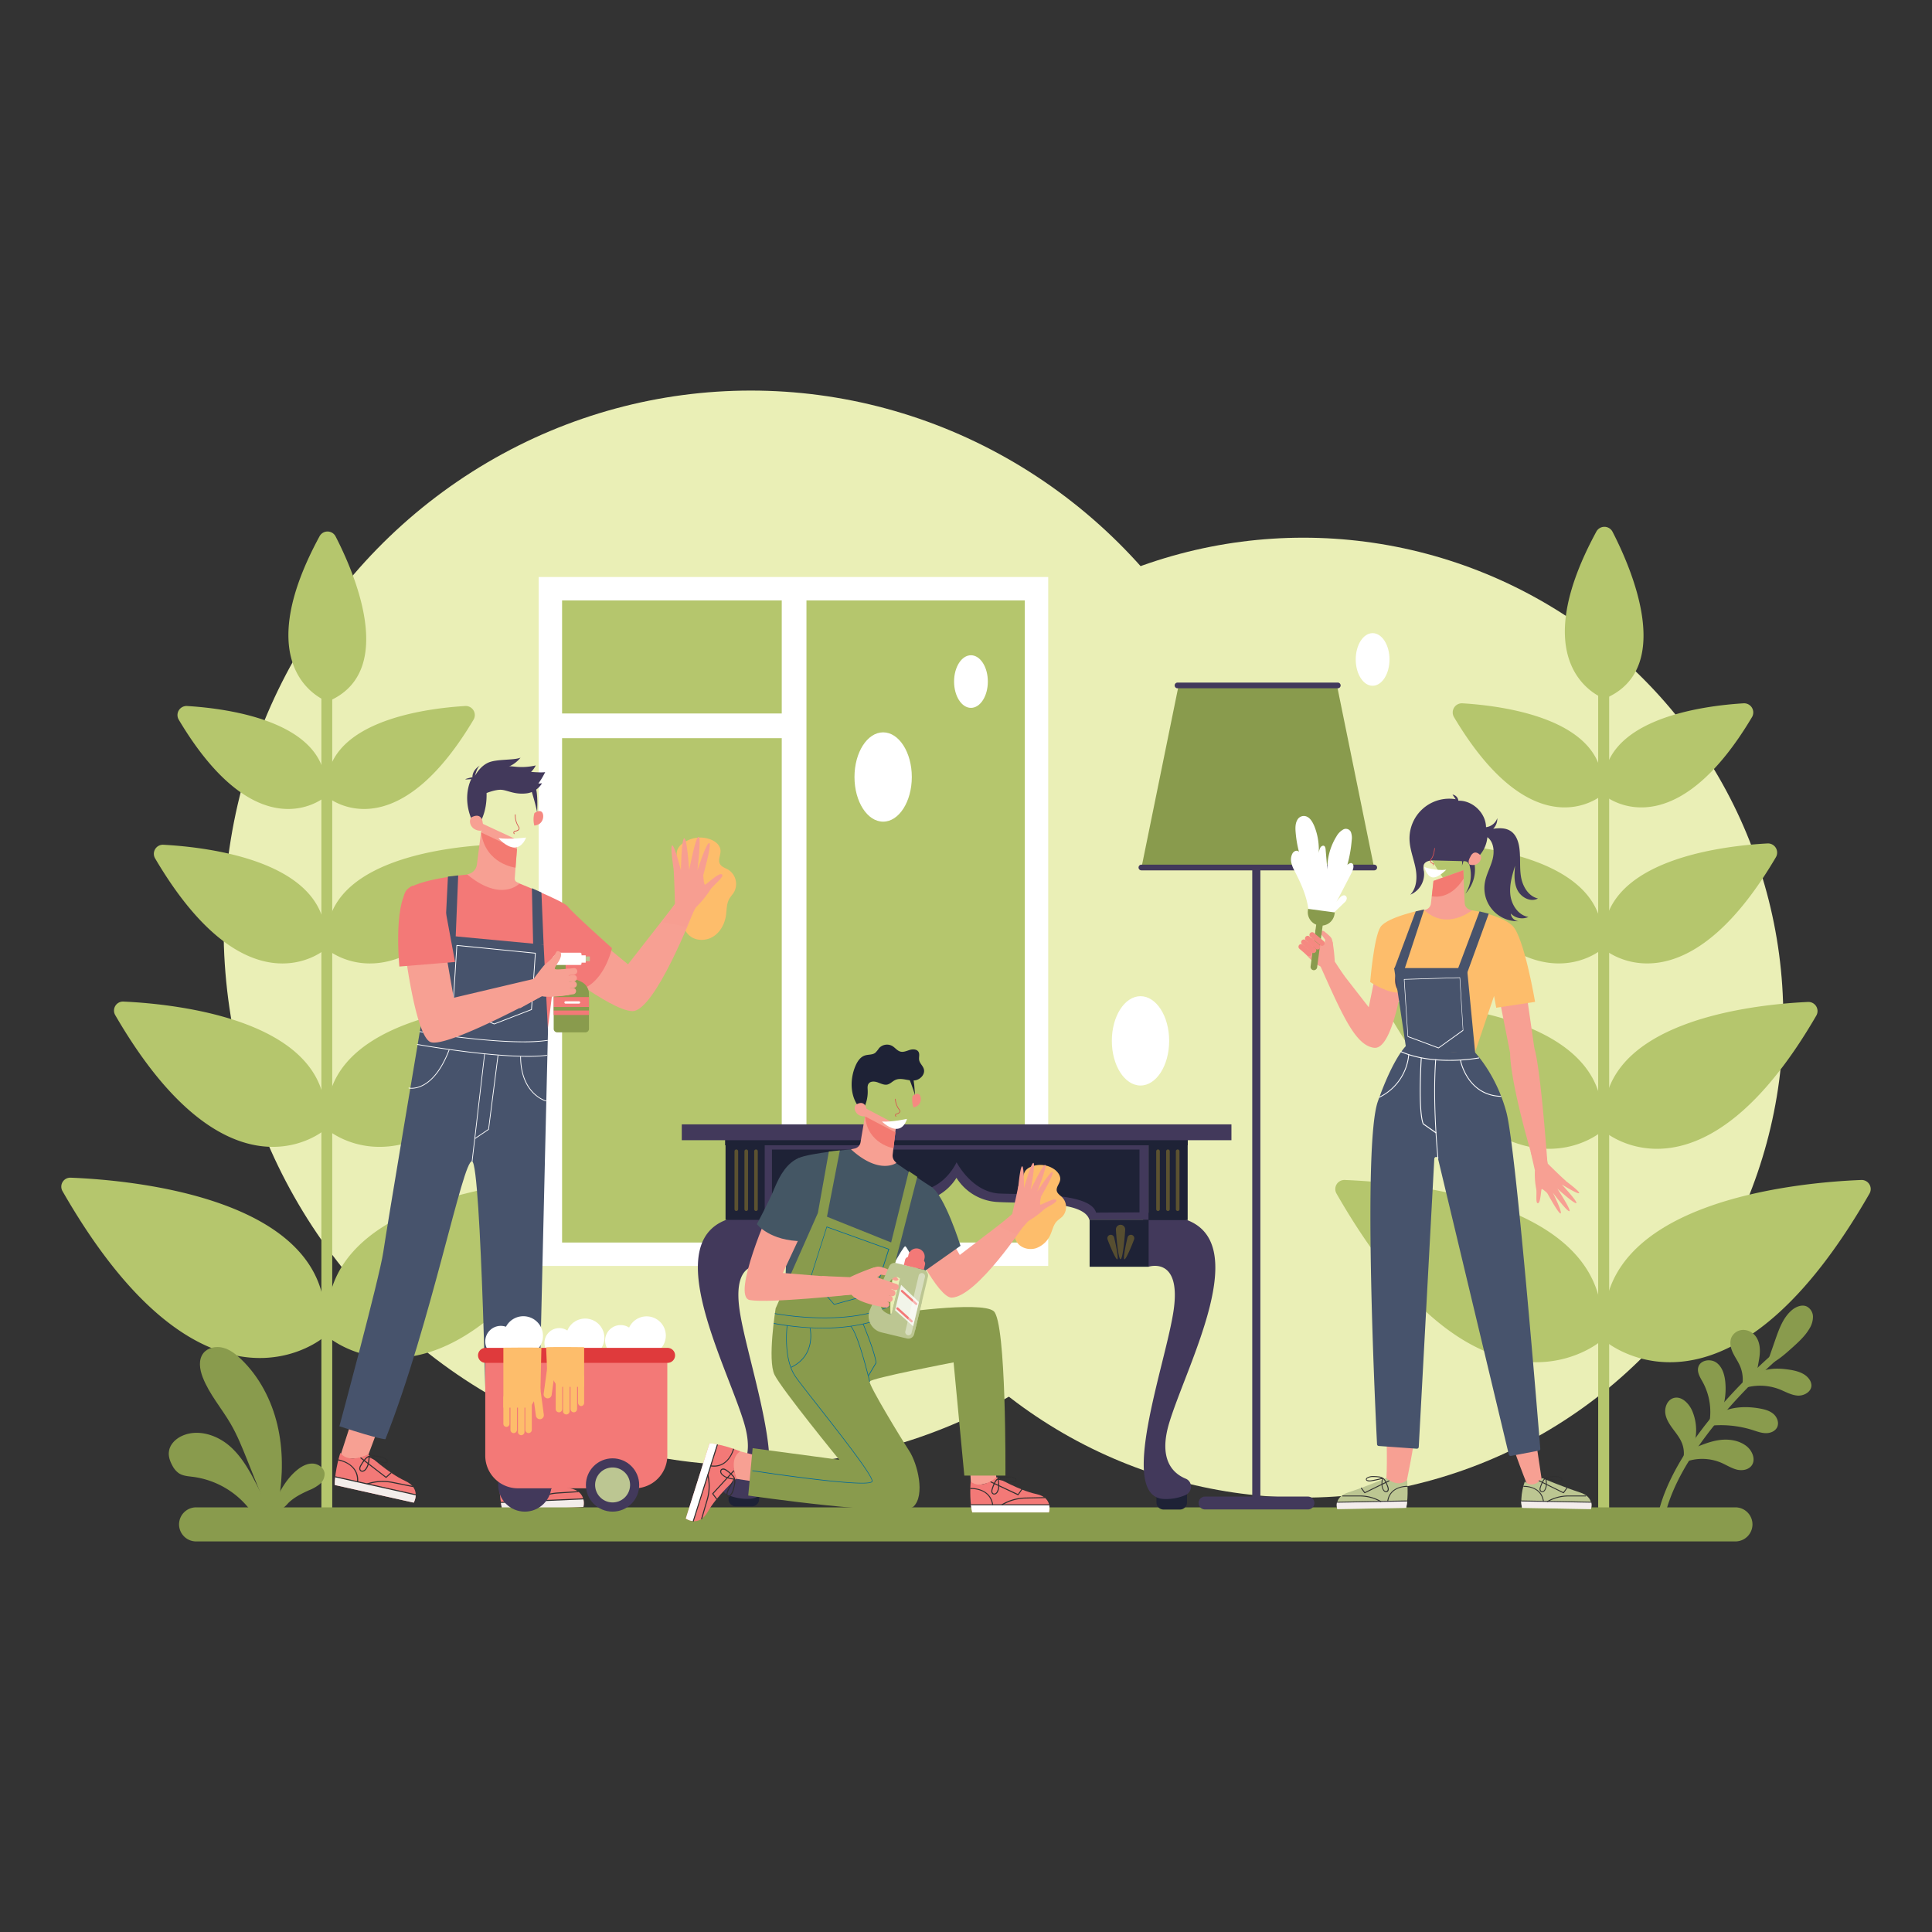 <svg xmlns="http://www.w3.org/2000/svg" xmlns:xlink="http://www.w3.org/1999/xlink" xmlns:svgjs="http://svgjs.com/svgjs" id="SvgjsSvg4887" width="550" height="550"><rect width="100%" height="100%" fill="#333333" stroke="none"/><defs id="SvgjsDefs4888"></defs><g id="SvgjsG4889"><svg xmlns="http://www.w3.org/2000/svg" viewBox="0 0 1150 800" width="550" height="550"><g data-name="Layer 1" fill="#000000" class="color000 svgShape"><circle cx="775.8" cy="430.75" r="285.69" fill="#eaefb6" class="coloreaefb6 svgShape"></circle><ellipse cx="446.91" cy="377.4" fill="#eaefb6" rx="313.81" ry="319.92" class="coloreaefb6 svgShape"></ellipse><path fill="#b5c66d" d="M191.3 226.87h6.46v496.15h-6.46z" class="colorb5c66d svgShape"></path><path fill="#b5c66d" d="M192.61 241.54c-9.34-4.74-40.66-26.83-2.41-97.31a5.4 5.4 0 0 1 9.52 0c11.24 21.78 36 78.95-2.43 97.37a5.34 5.34 0 0 1-4.68-.06ZM191.17 301c-8.84 5.59-43.78 21.19-84.75-47.58a5.4 5.4 0 0 1 4.88-8.18c24.43 1.47 86.13 9.37 82.32 51.77a5.36 5.36 0 0 1-2.45 3.99Z" class="colorb5c66d svgShape"></path><path fill="#b5c66d" d="M197.1 301c8.84 5.59 43.78 21.19 84.75-47.58a5.4 5.4 0 0 0-4.88-8.18c-24.43 1.47-86.13 9.37-82.32 51.77a5.36 5.36 0 0 0 2.45 3.99ZM191.08 391.88c-9.62 6.26-50.65 25.81-98.74-55.91a5.39 5.39 0 0 1 4.9-8.14c27.07 1.46 101.19 10 96.26 60.11a5.35 5.35 0 0 1-2.42 3.94Z" class="colorb5c66d svgShape"></path><path fill="#b5c66d" d="M197.19 391.88c9.62 6.26 50.65 25.81 98.74-55.91a5.39 5.39 0 0 0-4.9-8.14c-27.07 1.46-101.19 10-96.26 60.11a5.35 5.35 0 0 0 2.42 3.94ZM191 499.21c-10.71 7.24-62.14 33.91-122.38-69.92a5.37 5.37 0 0 1 4.82-8.12c31 1.42 126.71 10.93 119.91 74.16a5.4 5.4 0 0 1-2.35 3.88Z" class="colorb5c66d svgShape"></path><path fill="#b5c66d" d="M197.32 499.21c10.71 7.24 62.14 33.91 122.38-69.92a5.37 5.37 0 0 0-4.82-8.12c-31 1.42-126.71 10.93-119.91 74.16a5.4 5.4 0 0 0 2.35 3.88ZM190.75 622.48c-12 8.38-77.19 44.76-153.55-88.48a5.34 5.34 0 0 1 4.8-8c35.73 1.39 160.33 12 151 92.66a5.4 5.4 0 0 1-2.25 3.82Z" class="colorb5c66d svgShape"></path><path fill="#b5c66d" d="M197.52 622.48c12 8.38 77.19 44.76 153.55-88.48a5.34 5.34 0 0 0-4.83-8c-35.72 1.39-160.32 12-151 92.66a5.4 5.4 0 0 0 2.28 3.82Z" class="colorb5c66d svgShape"></path><path fill="#b5c66d" d="M327.61 175.42h289.37v396.15H327.61z" transform="rotate(180 472.29 373.49)" class="colorb5c66d svgShape"></path><path fill="#ffffff" d="M320.64 168.45h303.3v410.08h-303.3ZM610 182.38H334.57V564.6H610Z" class="colorfff svgShape"></path><path fill="#ffffff" d="M465.33 177.74h14.7v393.83h-14.7z" transform="rotate(180 472.68 374.65)" class="colorfff svgShape"></path><path fill="#ffffff" d="M394.53 185.86h14.7v142.36h-14.7z" transform="rotate(90 401.885 257.045)" class="colorfff svgShape"></path><path fill="#fdbd6b" d="M428.86 331c.27 2.77-1.64 5.74-.35 8.21 1 1.83 3.21 2.44 5 3.48a10.1 10.1 0 0 1 3.49 13.2c-.89 1.52-2.17 2.78-3 4.33-1.6 2.94-1.4 6.49-1.9 9.8-.76 5-3.36 9.85-7.65 12.51s-10.31 2.65-14.11-.67c-2.9-2.53-4.15-6.5-4.46-10.34s.19-7.7.12-11.55c-.13-8.49-3-16.75-3.25-25.23a10 10 0 0 1 .44-3.89 8.57 8.57 0 0 1 2.82-3.56 17.45 17.45 0 0 1 17.46-2.42c2.59 1.13 5.12 3.24 5.39 6.13Z" class="colorfdbd6b svgShape"></path><path fill="#f7a093" d="M334.41 366.63 373.82 399l28.36-36.35 10.48 5.22s-22.9 59.39-36.33 59-51.61-31.28-51.61-31.28ZM297.75 708.12l-3.84-44.6 15.77-3.05 3.89 43.18-15.82 4.47z" class="colorf7a093 svgShape"></path><path fill="#f37977" d="M297.36 704.75s-.55 10.85 1.79 19.33l48.11-2.08s2.56-9.35-8.41-11.19-25.31-9.52-25.31-9.52-9.35 8.78-16.18 3.46Z" class="colorf37977 svgShape"></path><path fill="#f3edeb" d="m299.14 724.08 48.1-2.06a10.11 10.11 0 0 0-.07-4.84l-49 2.13a23.62 23.62 0 0 0 .97 4.77Z" class="colorf3edeb svgShape"></path><path fill="#303030" d="M311.64 712.09a2 2 0 0 1-1-1.59 4.64 4.64 0 0 1 .19-1.77 23.18 23.18 0 0 1 1.38-4 5.74 5.74 0 0 1 5.26-3.85 27.26 27.26 0 0 1 3.39-.39h.94a6.48 6.48 0 0 1 3.52.83 1.44 1.44 0 0 1 .83 1.38 1.35 1.35 0 0 1-.81.95 4.26 4.26 0 0 1-1.95.41A11.47 11.47 0 0 1 322 704c-2.37-.27-4.76-.64-7.12-1.11a15.34 15.34 0 0 1 .52 3.68 8.6 8.6 0 0 1-.7 4 3.38 3.38 0 0 1-1.16 1.42 2.06 2.06 0 0 1-1.14.35 1.73 1.73 0 0 1-.76-.25Zm2.51-9.21a6.49 6.49 0 0 0-1.4 2.15 24 24 0 0 0-1.35 3.85 4.19 4.19 0 0 0-.17 1.53 1.42 1.42 0 0 0 .69 1.11 1.35 1.35 0 0 0 1.28-.14 2.68 2.68 0 0 0 .93-1.16 8.07 8.07 0 0 0 .65-3.67 15.23 15.23 0 0 0-.56-3.73Zm6.72-1.73a32.72 32.72 0 0 0-3.32.38 9.11 9.11 0 0 0-2.46.72c2.3.46 4.65.82 7 1.09a5.15 5.15 0 0 0 2.94-.25c.16-.08.44-.26.48-.49s-.25-.57-.54-.75a5.93 5.93 0 0 0-3.19-.73ZM298.38 719.59l48.78-2.09a.31.31 0 0 0 .3-.33.3.3 0 0 0-.31-.3L298.37 719a.32.32 0 0 0-.3.33.32.32 0 0 0 .31.26Z" class="color303030 svgShape"></path><path fill="#303030" d="M311.78 718.93h.06a.31.31 0 0 0 .25-.37c-2.27-10.88-14.48-9.78-14.61-9.76a.31.31 0 0 0-.28.34.33.33 0 0 0 .34.28c.48-.06 11.78-1.07 13.93 9.26a.32.32 0 0 0 .31.25ZM317.68 718.73a.26.26 0 0 0 .17-.05l.19-.12a29.06 29.06 0 0 1 13.87-4.56l12.16-.79a.3.3 0 0 0 .29-.33.31.31 0 0 0-.31-.29l-12.16.79a29.75 29.75 0 0 0-14.2 4.62l-.18.13a.3.3 0 0 0-.09.43.31.31 0 0 0 .26.17ZM327.44 712.07a.3.3 0 0 0 .26-.15l2.16-3.36a.31.31 0 0 0-.1-.43.3.3 0 0 0-.43.09l-2 3.15-17.22-7.19a.31.31 0 1 0-.24.58l17.46 7.29Z" class="color303030 svgShape"></path><path fill="#f7a093" d="m202.07 693.17 16.4-50.81 14.72 11.22-14.69 39.38-16.43.21z" class="colorf7a093 svgShape"></path><path fill="#f37977" d="M202.57 689.81s-3.35 10.34-3.29 19.13l47 10.5s4.9-8.36-5.21-13-22-15.76-22-15.76-11.29 6.04-16.5-.87Z" class="colorf37977 svgShape"></path><path fill="#f3edeb" d="m199.27 708.94 47 10.5a10.2 10.2 0 0 0 1.19-4.69l-47.86-10.68a23.48 23.48 0 0 0-.33 4.87Z" class="colorf3edeb svgShape"></path><path fill="#303030" d="M214.45 700.6a2 2 0 0 1-.58-1.8 4.67 4.67 0 0 1 .64-1.66 23.22 23.22 0 0 1 2.36-3.46 7.11 7.11 0 0 1 2.11-1.87 5.81 5.81 0 0 1 2.68-.56c.38 0 .79 0 1.29.07a31.47 31.47 0 0 1 3.37.51 7.52 7.52 0 0 1 4.1 1.93 1.41 1.41 0 0 1 .44 1.54 1.36 1.36 0 0 1-1 .71 5.89 5.89 0 0 1-3.28-.56c-2.19-.85-4.4-1.84-6.58-2.92a15.73 15.73 0 0 1-.46 3.69 8.57 8.57 0 0 1-1.7 3.64 3.53 3.53 0 0 1-1.49 1.07 2.18 2.18 0 0 1-.67.1 1.79 1.79 0 0 1-1.23-.43Zm4.82-8.23a6.31 6.31 0 0 0-1.91 1.71 22.78 22.78 0 0 0-2.3 3.37 4.25 4.25 0 0 0-.57 1.43 1.41 1.41 0 0 0 .37 1.25 1.18 1.18 0 0 0 .8.28 1.56 1.56 0 0 0 .48-.08 2.77 2.77 0 0 0 1.2-.88 8.06 8.06 0 0 0 1.58-3.38 15.12 15.12 0 0 0 .43-3.74Zm1.06-.36c2.15 1 4.32 2 6.46 2.85a5.32 5.32 0 0 0 2.91.53.81.81 0 0 0 .59-.35c.14-.31-.22-.73-.33-.86a7 7 0 0 0-3.76-1.73 28.42 28.42 0 0 0-3.31-.5 11.41 11.41 0 0 0-1.23-.06 6.78 6.78 0 0 0-1.33.11ZM247.42 715.07a.32.32 0 0 0 .07-.63l-47.63-10.65a.32.32 0 0 0-.14.62l47.63 10.65Z" class="color303030 svgShape"></path><path fill="#303030" d="M212.89 707.26a.32.32 0 0 0 .31-.3c.64-11.09-11.44-13.19-11.57-13.21a.27.27 0 0 0-.35.26.29.29 0 0 0 .25.35c.48.09 11.65 2 11 12.57a.32.32 0 0 0 .3.33ZM245.53 710.09a.33.33 0 0 0 .31-.25.32.32 0 0 0-.25-.37l-11.94-2.4a29.67 29.67 0 0 0-14.9.85l-.21.06a.32.32 0 0 0-.21.4.32.32 0 0 0 .4.2l.21-.07a29.09 29.09 0 0 1 14.58-.82l11.94 2.4ZM229.78 704.7a.37.37 0 0 0 .22-.08l2.95-2.68a.32.32 0 0 0 0-.45.31.31 0 0 0-.44 0l-2.74 2.51L215 692.57a.32.32 0 0 0-.44.06.31.31 0 0 0 .06.44l15 11.57a.35.35 0 0 0 .16.06Z" class="color303030 svgShape"></path><path fill="#f37977" d="M304.91 349.18s30.59 12 33.06 15.44 26.3 24.72 26.3 24.72-5 23.29-21.78 25.31l-12.55-8-5.88 46.79-70.65-7.75-4-40.48s-15.91-44.83-6.48-51.27 37.42-8.57 37.42-8.57Z" class="colorf37977 svgShape"></path><path fill="#47536c" d="m250.66 434.47 7.1-.7 7.13-52 58.69 5.51 2.61 51.24-1.11 46.3-4.88 207.41-30.37-1.18s-3.35-173.55-8.83-174.8-24.44 96.75-51.58 165.42c0 0-2.89.36-27.4-7.71 0 0 23.88-88.36 26.11-103.61s22.53-135.88 22.53-135.88Z" class="color47536c svgShape"></path><path fill="#f7a093" d="m308.05 325-1.65 22.84a2.36 2.36 0 0 0 1.29 2.28l1.55.77S298.4 362.4 278 345.42a6.72 6.72 0 0 0 5.87-5.8L287 315.2Z" class="colorf7a093 svgShape"></path><path fill="#f37a71" d="M306.87 341.47s-17.87-2-20.48-20.94l21.34 10Z" class="colorf37a71 svgShape"></path><path fill="#ffffff" d="M311.61 445.37a96.81 96.81 0 0 0 14.3-.88.22.22 0 0 0 .19-.25.21.21 0 0 0-.25-.19c-23.83 3.61-75.36-5.12-75.88-5.21a.22.22 0 0 0-.22.18.23.23 0 0 0 .19.26c.39.07 35.93 6.09 61.67 6.09ZM314.17 454a88.42 88.42 0 0 0 11.29-.61.21.21 0 0 0 .19-.25.22.22 0 0 0-.22-.19c-23.25 3.07-76.45-6.37-77-6.47a.23.23 0 0 0-.22.18.24.24 0 0 0 .18.27c.41.07 39.92 7.07 65.78 7.07Z" class="colorfff svgShape"></path><path fill="#ffffff" d="M245 473c4 0 14.58-2.13 22.53-22.94a.22.22 0 1 0-.42-.16c-9.81 25.66-23.48 22.54-23.62 22.53a.23.23 0 0 0-.28.16.22.22 0 0 0 .17.27 7.48 7.48 0 0 0 1.62.14ZM324.92 480.52a.23.23 0 0 0 .22-.17.22.22 0 0 0-.17-.27c-.14 0-14.73-4.1-14.87-26.07a.22.22 0 0 0-.22-.22.21.21 0 0 0-.22.22c.13 22.34 15 26.46 15.21 26.5ZM281 516.47a.23.23 0 0 0 .23-.19l7.42-63.77a.21.21 0 0 0-.19-.25.22.22 0 0 0-.22.19l-7.43 63.77a.23.23 0 0 0 .2.25Z" class="colorfff svgShape"></path><path fill="#ffffff" d="M282.88 502.78a.2.2 0 0 0 .13 0l7.92-5.36a.26.26 0 0 0 .09-.16l5.62-43.91a.22.22 0 0 0-.2-.25.23.23 0 0 0-.23.19l-5.6 43.82-7.84 5.3a.23.23 0 0 0-.06.31.23.23 0 0 0 .17.06Z" class="colorfff svgShape"></path><path fill="#f37977" d="M341.69 398.81s-1.89 3.66.32 6.89c0 0-.54.81-1.88-1.35a6.9 6.9 0 0 1-.81-5.86c.54-1.13 2.37.32 2.37.32Z" class="colorf37977 svgShape"></path><path fill="#bcc692" d="M347.54 394.33h3.57v2.83h-3.57z" transform="rotate(180 349.32 395.74)" class="colorbcc692 svgShape"></path><path fill="#899b4d" d="M336.68 398.49v5.78a1.53 1.53 0 0 0 .91 1.4l8.19 3.62a8 8 0 0 1 4.79 7.35v20.76a2.1 2.1 0 0 1-2.1 2.1h-16.79a2.1 2.1 0 0 1-2.1-2.1v-38.91Z" class="color899b4d svgShape"></path><path fill="#ffffff" d="M329 392h16.35a.81.81 0 0 1 .81.81v.49a6 6 0 0 1-6 6H329a.81.81 0 0 1-.81-.81v-5.69a.81.81 0 0 1 .81-.8Z" transform="rotate(180 337.165 395.69)" class="colorfff svgShape"></path><path fill="#ffffff" d="M345.4 393.64h3.23V398h-3.23z" transform="rotate(180 347.015 395.825)" class="colorfff svgShape"></path><path fill="#f37977" d="M329.58 418.51h20.99v10.66h-20.99z" transform="rotate(180 340.07 423.835)" class="colorf37977 svgShape"></path><path fill="#ffffff" d="M336.64 422.38h8a.69.69 0 0 0 .69-.68.69.69 0 0 0-.69-.69h-8a.69.69 0 0 0-.69.69.69.69 0 0 0 .69.68Z" class="colorfff svgShape"></path><path fill="#899b4d" d="M329.66 424.4h20.91v2.1h-20.91z" transform="rotate(180 340.11 425.45)" class="color899b4d svgShape"></path><path fill="#ffffff" d="m294.07 434.72-24.54-10.36a.22.22 0 0 1-.13-.23l2.32-36.41a.19.19 0 0 1 .08-.16.3.3 0 0 1 .16-.05l46.73 4.66a.22.22 0 0 1 .2.24l-2.29 33.52a.2.2 0 0 1-.14.19l-22.22 8.6h-.17Zm24.36-42.13L272.15 388l-2.29 36 24.3 10.27 22-8.51Z" class="colorfff svgShape"></path><path fill="#47536c" d="m264.89 381.75 1.74-34.98 6.11-.69-1.5 36.77-6.35-1.1zM323.58 387.26l-1.3-31.02-5.68-2.55.75 33.43 6.23.14z" class="color47536c svgShape"></path><path fill="#f7a093" d="M342.87 414.67a1.93 1.93 0 0 0-2.16-1.66l-7.34 1a1.93 1.93 0 0 0-1.66 2.16 1.94 1.94 0 0 0 2.17 1.66l7.34-1a1.92 1.92 0 0 0 1.65-2.16Z" class="colorf7a093 svgShape"></path><path fill="#f7a093" d="M317.3 408.05s4.89-6.51 6.27-8.1c1.24-1.44 5.84-4.44 7.56-8.27.38-.85 1.79-.57 2.41.13.47.53.62 1.31.3 2.65-.78 3.19-4.89 7.14-3.16 7.47s7.72-.34 7.72-.34l.42 15.63s-11.89 1.92-16.42.72l-13 7.29-4.88-11.79Z" class="colorf7a093 svgShape"></path><path fill="#f7a093" d="M343.6 402.89a1.94 1.94 0 0 0-2.17-1.66l-9.12 1.22a1.94 1.94 0 0 0-1.65 2.17 1.92 1.92 0 0 0 2.16 1.65l9.12-1.22a1.93 1.93 0 0 0 1.66-2.16ZM343.39 407a1.94 1.94 0 0 0-2.17-1.66l-9.11 1.23a1.93 1.93 0 0 0-1.66 2.16 1.93 1.93 0 0 0 2.17 1.65l9.12-1.22a1.92 1.92 0 0 0 1.65-2.16Z" class="colorf7a093 svgShape"></path><path fill="#f7a093" d="M343.34 410.8a1.92 1.92 0 0 0-2.16-1.65l-9 1.2a1.94 1.94 0 0 0-1.66 2.17 1.93 1.93 0 0 0 2.17 1.65l9-1.21a1.92 1.92 0 0 0 1.65-2.16ZM240.39 385.93s6.46 55.3 15.8 59.32 67.6-27.93 67.6-27.93l-5.18-9.86-48.55 11.46-6.14-35.19Z" class="colorf7a093 svgShape"></path><path fill="#f37977" d="M245.53 352.21c-12.05 5.12-7.8 48.11-7.8 48.11l33.13-2.71-6.6-35.61Z" class="colorf37977 svgShape"></path><path fill="#f79e91" d="m408.33 376.57 8.09-16s3.21-15.34 1.5-16.39-16.92-1.54-16.92-1.54.54 9.55.74 20.41c0 .16-7.49 10.81-7.49 10.81Z" class="colorf79e91 svgShape"></path><path fill="#f79e91" d="M413 366.27a62.48 62.48 0 0 0 9.81-11.67c1.92-2.88 8.8-8 6.84-9.15s-9.41 6.4-10.09 6.11-1-6.14-1-6.14l-4.5 8.31Z" class="colorf79e91 svgShape"></path><path fill="#f79e91" d="M417.81 348.82s6.09-21.19 4.43-22-7.13 16.33-7.13 16.33 2.45-19.47.72-20-5.61 19.85-5.61 19.85-1.22-19-2.91-19-2 19.08-2 19.08-3.71-14.87-5.18-14.83.89 14.41.89 14.41l1.46 9.53Z" class="colorf79e91 svgShape"></path><path fill="#f58981" d="M318.1 309s2.94-2.26 4.48-.6 1.1 7.52-4.53 8a14.22 14.22 0 0 1 .05-7.4Z" class="colorf58981 svgShape"></path><path fill="#42395b" d="M285.22 315.35s4.74-6.29 4.4-18.31c0 0 5.15-2.09 8.67-1.93s7.8 2.9 14.71 2.18a12.5 12.5 0 0 0 9.63-6.06 19.51 19.51 0 0 1-2.19.15 42.77 42.77 0 0 0 4.07-6.79s-1.69.44-8.41-.14a13.42 13.42 0 0 0 2.8-3.84 36.59 36.59 0 0 1-12.14.77c-6.84-.69-15.79-1.47-19.83 1.7s-4.21 3.77-4.21 3.77 1.14-5 3-6.18c0 0-4.5 2.29-4.52 6.95a35.79 35.79 0 0 0-3.95 1.06c-1.33.51 3.28.07 3.28.07s-7.29 13 3.26 29.9Z" class="color42395b svgShape"></path><path fill="#42395b" d="M282.72 286.85s2.75-5.58 7.86-7.88 15.44-1.31 19.27-3a18.12 18.12 0 0 1-8.81 6 69.34 69.34 0 0 0-10.86 4.79ZM316.42 295.93s2.53 8.23 3.31 12.65c0 0 .7-12.32-1.26-15.52s-2.05 2.87-2.05 2.87Z" class="color42395b svgShape"></path><path fill="#d75150" d="M306.11 321.47a.23.23 0 0 1-.18-.08 1.15 1.15 0 0 1-.14-1.39.9.9 0 0 1 .75-.42l.23-.05.24-.07a3.85 3.85 0 0 0 1.2-.47 1.21 1.21 0 0 0 .61-1.13 1.83 1.83 0 0 0-.32-.64v-.05a12.41 12.41 0 0 1-2-7.23.21.21 0 0 1 .22-.2.22.22 0 0 1 .2.22 11.89 11.89 0 0 0 1.91 7v.05a2.07 2.07 0 0 1 .38.79 1.64 1.64 0 0 1-.79 1.57 4.84 4.84 0 0 1-1.32.52l-.23.06-.27.06c-.19 0-.4.08-.44.18a.73.73 0 0 0 .08.95.22.22 0 0 1 0 .3.31.31 0 0 1-.13.03Z" class="colord75150 svgShape"></path><path fill="#ffffff" d="M313.15 323.54s-10 1.3-16.44.32c0 0 4.67 5.63 9.56 5.61s6.88-5.93 6.88-5.93Z" class="colorfff svgShape"></path><path fill="#f7a093" d="M287.3 314.52s-.35-6-6.29-3.25c-2.36 1.09-1.86 7.86 5 8.26-.01 0 2.36-.76 1.29-5.01Z" class="colorf7a093 svgShape"></path><path fill="#b5c66d" d="M951.3 225h6.53v501.5h-6.53z" class="colorb5c66d svgShape"></path><path fill="#b5c66d" d="M952.62 239.83c-9.43-4.79-41.09-27.12-2.43-98.36a5.45 5.45 0 0 1 9.62 0c11.36 22 36.42 79.8-2.46 98.42a5.38 5.38 0 0 1-4.73-.06ZM951.17 300c-8.94 5.65-44.26 21.42-85.67-48.1a5.45 5.45 0 0 1 4.94-8.26c24.69 1.48 87 9.47 83.2 52.32a5.41 5.41 0 0 1-2.47 4.04Z" class="colorb5c66d svgShape"></path><path fill="#b5c66d" d="M957.16 300c8.94 5.65 44.26 21.42 85.67-48.1a5.45 5.45 0 0 0-4.93-8.26c-24.7 1.48-87.06 9.47-83.21 52.32a5.41 5.41 0 0 0 2.47 4.04ZM951.07 391.79c-9.72 6.33-51.19 26.09-99.8-56.51a5.46 5.46 0 0 1 5-8.23c27.35 1.47 102.27 10.13 97.29 60.76a5.37 5.37 0 0 1-2.49 3.98Z" class="colorb5c66d svgShape"></path><path fill="#b5c66d" d="M957.26 391.79c9.72 6.33 51.19 26.09 99.8-56.51a5.46 5.46 0 0 0-5-8.23c-27.35 1.47-102.27 10.13-97.29 60.76a5.37 5.37 0 0 0 2.49 3.98ZM951 500.28c-10.83 7.31-62.81 34.27-123.71-70.68a5.42 5.42 0 0 1 4.88-8.2c31.36 1.44 128.07 11 121.2 75a5.49 5.49 0 0 1-2.37 3.88Z" class="colorb5c66d svgShape"></path><path fill="#b5c66d" d="M957.38 500.28c10.83 7.31 62.81 34.27 123.71-70.68a5.42 5.42 0 0 0-4.88-8.2c-31.36 1.44-128.07 11-121.2 75a5.49 5.49 0 0 0 2.37 3.88ZM950.74 624.88c-12.12 8.46-78 45.24-155.21-89.43a5.4 5.4 0 0 1 4.89-8.08c36.1 1.4 162.05 12.12 152.63 93.66a5.45 5.45 0 0 1-2.31 3.85Z" class="colorb5c66d svgShape"></path><path fill="#b5c66d" d="M957.59 624.88c12.12 8.46 78 45.24 155.21-89.43a5.4 5.4 0 0 0-4.88-8.08c-36.11 1.4-162.06 12.12-152.64 93.66a5.45 5.45 0 0 0 2.31 3.85Z" class="colorb5c66d svgShape"></path><path fill="#899b4d" d="M987.84 732.34a2.09 2.09 0 0 1-1.62-2.41c8.38-47.94 68.61-98.75 71.16-100.89a2.09 2.09 0 1 1 2.69 3.21c-.61.52-61.61 52-69.73 98.4a2.1 2.1 0 0 1-2.42 1.71Z" class="color899b4d svgShape"></path><path fill="#899b4d" d="M1024.61 695.71c3 1.31 5.83 3.15 9 4s7 .31 9-2.32c2.63-3.52.49-8.79-2.94-11.53-4.42-3.52-10.48-4.43-16.08-3.7s-10.89 3-16.1 5.15a29.6 29.6 0 0 0-.22-22.51c-2-4.59-6.59-9.17-11.33-7.56-3.31 1.13-5 5-4.73 8.49s2.23 6.61 4.29 9.43 4.35 5.55 5.65 8.8a16.34 16.34 0 0 1 0 12.07 29 29 0 0 1 23.46-.32Z" class="color899b4d svgShape"></path><path fill="#899b4d" d="M1013.57 647.74a37.07 37.07 0 0 1 3.52 26 62.66 62.66 0 0 1 26.17 2.49c2.55.81 5.1 1.79 7.78 1.84s5.57-1.08 6.76-3.47c1.31-2.65.08-6-2.15-7.94s-5.21-2.74-8.11-3.26c-7.66-1.38-15.83-1.18-22.88 2.12a40.6 40.6 0 0 0 2.28-18.11c-.44-4.29-1.8-8.85-5.31-11.35s-9.53-1.49-10.72 2.65c-.91 3.13 1.09 6.21 2.66 9.03Z" class="color899b4d svgShape"></path><path fill="#899b4d" d="M1036.52 651.85a20.3 20.3 0 0 0-.8-13.76c-1.24-2.87-3.13-5.42-4.42-8.27s-1.91-6.25-.53-9.05a7.81 7.81 0 0 1 6.93-4.16 9.4 9.4 0 0 1 7.31 3.76c2.34 3.07 2.79 7.21 2.43 11s-1.42 7.61-1.74 11.46c5.48-3.66 12.62-3.55 19.14-2.58 4.6.68 9.62 2 12.21 5.88a6.59 6.59 0 0 1 1.18 3.38c.1 3.85-4.34 6.45-8.19 6.2s-7.29-2.35-10.88-3.76a31.88 31.88 0 0 0-22.64-.1Z" class="color899b4d svgShape"></path><path fill="#899b4d" d="M1075.59 602.74c-3-1.5-6.76.1-9.29 2.35-5 4.41-7.33 11-9.52 17.23l-5.39 15.45c5.87-2 10.66-6.31 15.28-10.46 3.85-3.46 7.76-7 10.37-11.46a13.49 13.49 0 0 0 2.11-7 7 7 0 0 0-3.56-6.11ZM102.57 697.31c-1.4-2.57-2.44-5.49-2-8.39.56-4.25 4.08-7.59 8-9.32 9.32-4.1 20.6-.48 28.26 6.25s12.46 16 17.09 25.1l2.64 5.18c1.38 2.7 2.79 5.64 2.25 8.62s-4.07 5.51-6.63 3.9a51.23 51.23 0 0 0-37.26-24.57c-3-.37-6.09-.54-8.55-2.21a12.63 12.63 0 0 1-3.8-4.56Z" class="color899b4d svgShape"></path><path fill="#899b4d" d="M120.64 644.76c-1.79-4.64-2.67-10.32.37-14.26 2.63-3.38 7.54-4.35 11.69-3.29s7.66 3.81 10.75 6.78c10.9 10.44 18.14 24.38 21.63 39.06s3.38 30.08.91 45c-.59 3.6-2.48 8.11-6.11 7.78q-6.4-16-12.82-32c-2.9-7.23-5.81-14.5-9.72-21.24-5.44-9.38-12.79-17.72-16.7-27.83Z" class="color899b4d svgShape"></path><path fill="#899b4d" d="M162.44 721.29c3.64-7.84 7.71-15.83 14.41-21.29 2.59-2.11 5.7-3.84 9-3.83s6.82 2.26 7.33 5.55a7.74 7.74 0 0 1-2.84 6.66 24.57 24.57 0 0 1-6.52 3.72c-4.43 2-8.87 4.22-12.31 7.66a19.25 19.25 0 0 1-3.94 3.56c-1.54.88-3.69 1-5-.2a1.46 1.46 0 0 1-.46-.78 2 2 0 0 1 .33-1.05Z" class="color899b4d svgShape"></path><path fill="#899b4d" d="M116.72 722.23H1033a10.17 10.17 0 0 1 10.14 10.15 10.17 10.17 0 0 1-10.14 10.14H116.72a10.17 10.17 0 0 1-10.14-10.14 10.17 10.17 0 0 1 10.14-10.15Z" class="color899b4d svgShape"></path><ellipse cx="525.68" cy="287.5" fill="#ffffff" rx="17.06" ry="26.58" class="colorfff svgShape"></ellipse><ellipse cx="678.87" cy="444.56" fill="#ffffff" rx="17.06" ry="26.58" class="colorfff svgShape"></ellipse><ellipse cx="577.95" cy="230.69" fill="#ffffff" rx="10.05" ry="15.66" class="colorfff svgShape"></ellipse><ellipse cx="817.03" cy="217.53" fill="#ffffff" rx="10.05" ry="15.66" class="colorfff svgShape"></ellipse><path fill="#42395b" d="M745.39 265.61h4.83v457.67h-4.83z" class="color42395b svgShape"></path><path fill="#899b4d" d="M795.81 232.92h-94.24l-22.39 109.85h139.01l-22.38-109.85z" class="color899b4d svgShape"></path><path fill="#42395b" d="M796.32 234.69H700.9a1.69 1.69 0 0 1-1.69-1.69 1.7 1.7 0 0 1 1.69-1.7h95.42A1.7 1.7 0 0 1 798 233a1.7 1.7 0 0 1-1.68 1.69ZM818 343.07H679.4a1.69 1.69 0 0 1-1.69-1.69 1.7 1.7 0 0 1 1.69-1.7H818a1.7 1.7 0 0 1 1.69 1.7 1.69 1.69 0 0 1-1.69 1.69ZM778.54 715.82h-61.26a3.83 3.83 0 0 0-3.83 3.83 3.82 3.82 0 0 0 3.83 3.83h61.26a3.82 3.82 0 0 0 3.82-3.83 3.83 3.83 0 0 0-3.82-3.83Z" class="color42395b svgShape"></path><path fill="#f7a093" d="M819.07 494.05s-4.66 32.46.58 89.76 7.16 119.47 5 125.91l12.47-2.18s15.7-71 7-100.41l8.14-81.64ZM858 512.82l22.42 84.09s2.32 46.4 28.91 112.59l8.73-1.31S901.67 600 902.25 589.89s-7-75.55-7-75.55Z" class="colorf7a093 svgShape"></path><path fill="#47536c" d="M877.77 451.35a1 1 0 0 1 .34.25c1.42 1.54 13 14.48 18.59 35.61 5.71 21.57 19 186.09 20.14 200.12a1.06 1.06 0 0 1-.9 1.13l-16.55 3.16a1.11 1.11 0 0 1-1.28-.83L855.93 514.5a1.11 1.11 0 0 0-2.18.19l-9.25 171.58a1.11 1.11 0 0 1-1.18 1.05l-22.65-1.62a1.06 1.06 0 0 1-1-1c-.71-13.92-8.82-177.88.49-204.11 8.54-24.09 15.4-31.72 16.93-33.21a1.08 1.08 0 0 1 .75-.29l30.24-.09a1.28 1.28 0 0 1 .47.1Z" class="color47536c svgShape"></path><path fill="#f7a093" d="m876.87 367.24-2.24-.84a4.32 4.32 0 0 1-2.79-3.86L871 343l-17.74 6.33-1.52 13.47a4.32 4.32 0 0 1-3.6 3.77l-1.24.21 5.23 7.63 14.4 1.53 8.73-5.35ZM891.05 412.18l7.85 39.7s-.87 14.83 14.84 67.62l7.41-1.31s-3.92-56.28-7.85-69.36l-6.54-45.38ZM835.06 407.09s-5.81 43-17.16 41.59-19.19-20.07-34-53.22l6.4-2.33 24.43 31.41 6.11-30Z" class="colorf7a093 svgShape"></path><path fill="#bcc692" d="M837.55 706s1 9.2-.53 16.53l-41 .74s-2.48-7.1 6.56-9.95c9.39-3 22.47-8.53 22.47-8.53s6.95 6.11 12.5 1.21Z" class="colorbcc692 svgShape"></path><path fill="#f3edeb" d="m837 722.55-41 .74a8.67 8.67 0 0 1-.19-4.12l41.77-.74a19.5 19.5 0 0 1-.58 4.12Z" class="colorf3edeb svgShape"></path><path fill="#303030" d="M825.05 713.19a1.85 1.85 0 0 1-.9-.25 2.86 2.86 0 0 1-1-1.14 7.26 7.26 0 0 1-.8-3.33 13.36 13.36 0 0 1 .25-3.15c-2 .52-4 1-6 1.3a8 8 0 0 1-1.47.17 3.32 3.32 0 0 1-1.35-.26 1.18 1.18 0 0 1-.74-.76 1.22 1.22 0 0 1 .64-1.22 6.49 6.49 0 0 1 3.74-.91h.12a24.35 24.35 0 0 1 2.79.16 6.23 6.23 0 0 1 3.23 1.08 6.14 6.14 0 0 1 1.44 1.93 20.62 20.62 0 0 1 1.38 3.29 4 4 0 0 1 .25 1.49 1.74 1.74 0 0 1-.79 1.41 1.54 1.54 0 0 1-.79.19Zm-1.94-7.94a13.33 13.33 0 0 0-.28 3.2 6.76 6.76 0 0 0 .74 3.09 2.39 2.39 0 0 0 .85.94 1.11 1.11 0 0 0 1.1 0 1.25 1.25 0 0 0 .53-1 3.43 3.43 0 0 0-.24-1.29 19 19 0 0 0-1.33-3.2 5.55 5.55 0 0 0-1.31-1.76Zm-5.62-1.07h-.12a6 6 0 0 0-3.44.81c-.23.17-.47.42-.41.66s.28.33.42.39a4.93 4.93 0 0 0 2.52.06c1.95-.34 3.93-.77 5.88-1.29a7.85 7.85 0 0 0-2.12-.48 25.67 25.67 0 0 0-2.73-.15ZM795.85 719.44a.26.26 0 0 1-.27-.26.25.25 0 0 1 .26-.27l41.58-.76a.27.27 0 0 1 .26.27.26.26 0 0 1-.26.27l-41.58.75Z" class="color303030 svgShape"></path><path fill="#303030" d="M826 718.83a.26.26 0 0 1-.23-.3c1.27-8.73 10.43-9.06 11.76-9.06h.15a.27.27 0 0 1 .26.28.26.26 0 0 1-.26.26h-.27c-1.61 0-9.92.41-11.11 8.61a.26.26 0 0 1-.3.21ZM821.85 719a.31.31 0 0 1-.13 0l-.16-.1a24.85 24.85 0 0 0-12-3.18h-10.38a.27.27 0 0 1 0-.54h10.38a25.09 25.09 0 0 1 12.29 3.25l.17.09a.27.27 0 0 1 .1.37.28.28 0 0 1-.27.11ZM812.34 713.8a.29.29 0 0 1-.22-.11l-2-2.74a.28.28 0 0 1 .06-.38.27.27 0 0 1 .38.06l1.88 2.57 14.26-7a.28.28 0 0 1 .36.13.27.27 0 0 1-.12.36l-14.47 7.1Z" class="color303030 svgShape"></path><path fill="#bcc692" d="M907.63 706.88s-3.21 8.34-1.65 15.67l41 .74s2.47-7.1-6.56-9.95c-9.39-3-22.48-8.53-22.48-8.53s-4.78 6.95-10.31 2.07Z" class="colorbcc692 svgShape"></path><path fill="#f3edeb" d="m906 722.55 41 .74a8.67 8.67 0 0 0 .19-4.12l-41.77-.74a20.16 20.16 0 0 0 .58 4.12Z" class="colorf3edeb svgShape"></path><path fill="#303030" d="M917.21 713a1.78 1.78 0 0 1-.8-1.41 4.2 4.2 0 0 1 .26-1.49 20.62 20.62 0 0 1 1.38-3.29 5.85 5.85 0 0 1 1.44-1.93 6.2 6.2 0 0 1 3.23-1.08 24.31 24.31 0 0 1 2.78-.16h.12a6.5 6.5 0 0 1 3.75.91 1.22 1.22 0 0 1 .64 1.22 1.18 1.18 0 0 1-.74.76 3.35 3.35 0 0 1-1.35.26 7.88 7.88 0 0 1-1.47-.17c-2-.34-4-.78-6-1.3a13.36 13.36 0 0 1 .25 3.15 7.14 7.14 0 0 1-.81 3.33 2.73 2.73 0 0 1-1 1.14 1.79 1.79 0 0 1-.89.25 1.54 1.54 0 0 1-.79-.19Zm2.61-7.7a5.52 5.52 0 0 0-1.3 1.76 19.87 19.87 0 0 0-1.34 3.2 3.62 3.62 0 0 0-.23 1.29 1.25 1.25 0 0 0 .53 1 1.11 1.11 0 0 0 1.1 0 2.47 2.47 0 0 0 .85-.94 6.89 6.89 0 0 0 .74-3.09 12.85 12.85 0 0 0-.29-3.2Zm3-1a8 8 0 0 0-2.13.48c2 .52 3.94 1 5.89 1.29a4.89 4.89 0 0 0 2.51-.06c.14-.06.39-.19.43-.39s-.18-.49-.42-.66a6 6 0 0 0-3.44-.81h-.12a25.49 25.49 0 0 0-2.76.18ZM947.15 719.44a.27.27 0 1 0 0-.53l-41.57-.76a.27.27 0 1 0 0 .54l41.58.75Z" class="color303030 svgShape"></path><path fill="#303030" d="M918.73 718.83a.26.26 0 0 0 .23-.3c-1.27-8.73-10.43-9.06-11.75-9.06h-.16a.27.27 0 0 0-.26.28.26.26 0 0 0 .27.26h.26c1.61 0 9.92.41 11.11 8.61a.28.28 0 0 0 .3.21ZM921.14 719a.35.35 0 0 0 .14 0l.16-.1a24.82 24.82 0 0 1 12-3.18h10.38a.27.27 0 0 0 0-.54h-10.38a25.15 25.15 0 0 0-12.3 3.25l-.16.09a.27.27 0 0 0-.1.37.28.28 0 0 0 .26.11ZM930.65 713.8a.27.27 0 0 0 .22-.11l2-2.74a.29.29 0 0 0-.06-.38.27.27 0 0 0-.38.06l-1.88 2.57-14.26-7a.29.29 0 0 0-.37.13.27.27 0 0 0 .13.36l14.47 7.1Z" class="color303030 svgShape"></path><path fill="#fdbd6b" d="M847.42 366.37s-21.81 4.36-25.74 10.47-6.1 32.72-6.1 32.72 11.34 7.42 17.88 6.11l3.93 31.41s22.08 5.21 40.57 4.36l11.35-33.59 1.3 7 23.13-3.49s-6.55-38.83-13.53-45.37-24-9.16-24-9.16-15.21 12.63-28.79-.46Z" class="colorfdbd6b svgShape"></path><path fill="#fdbd6b" d="M863.13 410s8.29 7.85 22.47 1.74c0 0-13.31 13.53-22.47-1.74Z" class="colorfdbd6b svgShape"></path><path d="M833.46 416.11a.46.46 0 0 0 .31-.13.44.44 0 0 0 0-.62 11 11 0 0 1-2.49-6.91c-.21-4.66 4.3-17.37 4.34-17.5a.44.44 0 0 0-.27-.56.45.45 0 0 0-.55.27c-.19.52-4.61 13-4.39 17.83a11.6 11.6 0 0 0 2.75 7.49.43.43 0 0 0 .3.13Z" style="mix-blend-mode:multiply" fill="#42395b" class="color42395b svgShape"></path><path fill="#42395b" d="M847.44 339.92a8.29 8.29 0 0 0 .15 3.73 13.33 13.33 0 0 1-8.14 13.9c3.94-4.07 4.21-10.47 3.1-16s-3.33-10.92-3.54-16.58a23.64 23.64 0 0 1 27.48-24.24l-1.91-2.76a4.08 4.08 0 0 1 3.49 3.64c8.45-.24 16.34 7.3 16.47 15.76a8.11 8.11 0 0 0 6.7-5.37 8.39 8.39 0 0 1-2.44 6.31c3.45-.48 7.22-.61 10.18 1.24 3.28 2 4.79 6 5.36 9.86.85 5.75.07 11.66 1 17.39s4.41 11.72 10.09 13c-4.28 2.43-10-.6-12.19-5s-1.85-9.59-1.41-14.49c-1.75 5.73-3.53 11.67-2.77 17.61s4.81 11.91 10.71 12.9a9.31 9.31 0 0 1-10.5-2.07 5.1 5.1 0 0 0 4.67 4.59 19.69 19.69 0 0 1-20.1-22.95c.8-4.77 3.32-9.08 4.57-13.76s.82-10.43-3.07-13.31a18.87 18.87 0 0 1-8.09 13.87 20.84 20.84 0 0 1-5 19.74 20.68 20.68 0 0 0 2.63-16.2 4 4 0 0 0-1.83-2.84 4.52 4.52 0 0 0-1.76-.29l-17-.42c-2.69-.18-6.02.24-6.85 2.74Z" class="color42395b svgShape"></path><path fill="#f37a71" d="m852.28 358.48 1-9.12 17.77-6.36.22 4.89c-7.37 11.73-16.1 11.18-18.99 10.59Z" class="colorf37a71 svgShape"></path><path fill="#e05253" d="M852.92 340a.22.22 0 0 0 .17 0 1.12 1.12 0 0 0 .31-1 .18.18 0 0 0-.13-.15 3.59 3.59 0 0 1-1.15-.5 1.18 1.18 0 0 1-.49-1 1.92 1.92 0 0 1 .46-.91l.09-.13c1.33-1.85 1.67-4.32 1.94-6.3a.2.2 0 0 0-.16-.22.19.19 0 0 0-.21.17c-.28 2-.6 4.35-1.86 6.11l-.1.13a2.41 2.41 0 0 0-.54 1.11 1.58 1.58 0 0 0 .64 1.37 3.62 3.62 0 0 0 1.15.53.69.69 0 0 1-.2.51.21.21 0 0 0 0 .28.27.27 0 0 0 .08 0Z" class="colore05253 svgShape"></path><path fill="#ffffff" d="M847.88 341.09s6.77 2.48 13 1.55c0 0-5 5.33-8.41 4.58s-4.59-6.13-4.59-6.13Z" class="colorfff svgShape"></path><path fill="#42395b" d="M876.55 336.12s-16.23-16.94-19.21-24.95c0 0-13.35 8.48-16.22 13.6 0 0-1-7.22 2-11.79s13.52-15 28.87-9.35 10.88 25.91 10.88 25.91Z" class="color42395b svgShape"></path><path fill="#42395b" d="M857.34 311.17s.66 9.41 4.25 15 10 9 8.56 14.09c0 0 2.09-3.41.17-6.56s-11.73-7.61-12.09-21.47Z" class="color42395b svgShape"></path><path fill="#f7a093" d="M875.18 335.05s1.89-5 5.92-1.1c1.6 1.55-.63 7.2-6.27 5.71 0 0-1.66-1.27.35-4.61ZM911.05 510.34l3.67 16.08s6.17 9.77 7.61 9.45 9.75-7.85 9.75-7.85-5.18-4.79-10.86-10.44c-.08-.08-1.57-9.57-1.57-9.57Z" class="colorf7a093 svgShape"></path><path fill="#f7a093" d="M913.64 521.62a45.62 45.62 0 0 0 .79 11.21c.46 2.51-.58 8.74 1.06 8.36s1.71-8.22 2.21-8.42 3.69 2.74 3.69 2.74l-1.88-6.71Z" class="colorf7a093 svgShape"></path><path fill="#f7a093" d="M920 533.35s7.64 14.35 8.93 13.92-4.6-12.3-4.6-12.3 8.69 11.57 9.86 10.95-7.2-13.39-7.2-13.39 10.45 9.45 11.31 8.6-8.71-11.13-8.71-11.13 9.59 6 10.35 5.2-7.86-7.17-7.86-7.17l-5.66-4.31ZM794.49 397.32a94.38 94.38 0 0 0-1.25-11.46c-.28-1.44-2.63 1.68-3.84 1.09s-6.74-5.82-6.74-5.82l-8 8.61s6.79 9.54 12.51 10.86l4.66 10.48 8.42-5Z" class="colorf7a093 svgShape"></path><path fill="#f7a093" d="M793.55 390.14s-.07-4.65-.88-6.4-4.7-4.52-4.7-4.52l-5-1s-1.2 2.15 3.63 3.18l2.17 2.88s-1 7.14-.29 9.34 5.07-3.48 5.07-3.48Z" class="colorf7a093 svgShape"></path><path fill="#ffffff" d="M772.17 313.13a4.39 4.39 0 0 1 5.94-1.93c2 1 3.32 3.35 4.33 5.81a37.28 37.28 0 0 1 2.47 16.39 9.53 9.53 0 0 1 1-3.85c.66-1.09 2-1.6 2.65-.68a4.07 4.07 0 0 1 .52 2l1 11.77a36.37 36.37 0 0 1 5.48-19.86 10.55 10.55 0 0 1 4.09-4.09 3.3 3.3 0 0 1 4.43 1.51 10 10 0 0 1 .51 4.94 76.1 76.1 0 0 1-2.59 14.6c1-.72 2.15-1.44 3-.69 1.25 1.08.41 3.79-.51 5.55l-9.05 17.4a15.65 15.65 0 0 1 2.29-2.83 3.63 3.63 0 0 1 2.34-1.27 1.79 1.79 0 0 1 1.57 2 3.82 3.82 0 0 1-1.39 2.33l-9.25 8.9a4.12 4.12 0 0 1-1.18.9 2.92 2.92 0 0 1-1.73.06l-6.08-1a3.22 3.22 0 0 1-2.3-1.09 6.62 6.62 0 0 1-.81-3.05c-1.06-8.82-4.68-16.4-8.35-23.61a18.55 18.55 0 0 1-1.93-4.9 7.9 7.9 0 0 1 .75-5.51c1-1.54 2.82-2.09 3.83-.84a68.11 68.11 0 0 1-2-11.83c-.2-2.4-.2-5.1.97-7.13Z" class="colorfff svgShape"></path><path fill="#899b4d" d="M785.37 375.9a8 8 0 0 0 9-6.86l.13-.93-15.87-2.11-.12.94a8 8 0 0 0 6.86 8.96Z" class="color899b4d svgShape"></path><path fill="#899b4d" d="M785.74 372.87a2 2 0 0 1 1.68 2.21L784 400.81a2 2 0 0 1-2.2 1.68 2 2 0 0 1-1.69-2.21l3.46-25.72a2 2 0 0 1 2.17-1.69Z" class="color899b4d svgShape"></path><path fill="#f58981" d="M780.45 393.58a1.61 1.61 0 0 0-.19-2.26l-4.71-4a1.61 1.61 0 0 0-2.26.19 1.61 1.61 0 0 0 .19 2.26l4.71 4a1.6 1.6 0 0 0 2.26-.19ZM788.12 387.44a1.61 1.61 0 0 0-.2-2.26l-5.85-4.93a1.6 1.6 0 0 0-2.25.19 1.6 1.6 0 0 0 .19 2.26l5.85 4.93a1.6 1.6 0 0 0 2.26-.19ZM785.47 389.61a1.6 1.6 0 0 0-.19-2.26l-5.85-4.94a1.61 1.61 0 0 0-2.26.19 1.61 1.61 0 0 0 .19 2.26l5.86 4.94a1.6 1.6 0 0 0 2.25-.19Z" class="colorf58981 svgShape"></path><path fill="#f58981" d="M783.1 391.71a1.61 1.61 0 0 0-.19-2.26l-5.77-4.87a1.62 1.62 0 0 0-2.26.19 1.61 1.61 0 0 0 .19 2.26l5.77 4.87a1.6 1.6 0 0 0 2.26-.19Z" class="colorf58981 svgShape"></path><path fill="#ffffff" d="M862.74 456.41c-8.79 0-19.55-1.09-29-5.21a.24.24 0 0 1-.13-.33.26.26 0 0 1 .34-.14c20 8.71 46 3.79 46.25 3.74a.27.27 0 0 1 .3.21.26.26 0 0 1-.2.3 104.53 104.53 0 0 1-17.56 1.43Z" class="colorfff svgShape"></path><path fill="#ffffff" d="M855.94 514.75a.25.25 0 0 1-.26-.23c0-.32-3.3-32.59-1.33-58.82a.25.25 0 0 1 .26-.24.26.26 0 0 1 .23.28c-2 26.19 1.3 58.41 1.33 58.73a.25.25 0 0 1-.23.28Z" class="colorfff svgShape"></path><path fill="#ffffff" d="M854.77 499.56a.28.28 0 0 1-.15 0l-7.62-5.35a.27.27 0 0 1-.09-.12c-3.14-8.24-1.26-37.95-1.18-39.22a.26.26 0 0 1 .52 0c0 .3-1.94 30.68 1.11 38.93l7.56 5.25a.27.27 0 0 1 .06.36.26.26 0 0 1-.21.15ZM893.38 477.85c-20.2-.66-24.24-21.38-24.28-21.59a.26.26 0 0 1 .21-.3.28.28 0 0 1 .3.21c0 .21 4 20.52 23.78 21.17a.25.25 0 0 1 .25.26.26.26 0 0 1-.26.25ZM821.13 478.35a.24.24 0 0 1-.23-.14.27.27 0 0 1 .11-.35 30.94 30.94 0 0 0 17.26-25 .27.27 0 0 1 .26-.25.27.27 0 0 1 .25.27 31.52 31.52 0 0 1-17.55 25.41.2.2 0 0 1-.1.06Z" class="colorfff svgShape"></path><path fill="#47536c" d="m878.1 451.93-4.89-50.71h-43.38l7.34 49.16 40.93 1.55z" class="color47536c svgShape"></path><path fill="#47536c" d="m886.16 368.87-13.38 36.72-6.18-.68 14.07-37.41 5.49 1.37zM847.72 366.34l-12.91 39.25-4.85-3.99 12.74-34.1 5.02-1.16z" class="color47536c svgShape"></path><path fill="#ffffff" d="M856.21 449 838 442.21a.19.19 0 0 1-.12-.19L835.67 408a.26.26 0 0 1 0-.15.15.15 0 0 1 .11-.07l33.15-1c.09 0 .16.08.17.2l1.9 31.36a.23.23 0 0 1-.08.19L856.33 449h-.07Zm12.63-41.88-32.84 1 2.17 33.68 18.06 6.73 14.49-10.42Z" class="colorfff svgShape"></path><path fill="#1e2236" d="M437.93 711.11h9.66a4.27 4.27 0 0 1 4.27 4.27v6.27h-18.2v-6.27a4.27 4.27 0 0 1 4.27-4.27Z" transform="rotate(180 442.76 716.375)" class="color1e2236 svgShape"></path><path fill="#1e2236" d="M688.37 713h18.2v6.27a4.27 4.27 0 0 1-4.27 4.27h-9.66a4.27 4.27 0 0 1-4.27-4.27V713Z" class="color1e2236 svgShape"></path><path fill="#42395b" d="M455.11 578.89s-19.4-6.38-14.93 25.55 34.49 112.73 5.11 112.73a29.2 29.2 0 0 1-12.21-2.41c-4.19-1.91-4.29-8 0-9.72 7.63-3.15 16.44-11.49 9.68-33.53-10.85-35.45-50.53-108.34-8.38-121.12l23.07-4.07 4.79 24.59Z" class="color42395b svgShape"></path><path fill="#42395b" d="M683.79 503.21v47.9H648.4v-.12c-3.47-11.74-38.2-9.46-55-10.54a30.67 30.67 0 0 1-24.07-14.37v.24-.24a30.65 30.65 0 0 1-24.07 14.37c-16.76 1.08-51.49-1.2-55 10.54v.12h-35.44v-47.9Z" class="color42395b svgShape"></path><path fill="#1e2236" d="M678.26 509.28v37.36l-25.87.16a.53.53 0 0 0 0-.12c-3.47-11.74-38.93-10.58-57-11.22-16.79-.59-26-18.64-26-18.64v.24-.24s-7.27 16.52-24.07 17c-20.39.63-55.7.91-59.17 12.65v.12H459.5v-37.31Z" class="color1e2236 svgShape"></path><path fill="#1e2236" d="M431.88 502.89h23.31v48.22h-23.31z" transform="rotate(180 443.53 527)" class="color1e2236 svgShape"></path><path fill="#1e2236" d="M455.11 550.87h35.13v28.02h-35.13z" transform="rotate(180 472.675 564.88)" class="color1e2236 svgShape"></path><path fill="#42395b" d="M683.71 579s19.4-6.38 14.93 25.55-34.49 112.73-5.11 112.73a29.2 29.2 0 0 0 12.21-2.41c4.19-1.91 4.29-8 0-9.72-7.63-3.15-16.44-11.49-9.68-33.53 10.85-35.45 50.53-108.34 8.38-121.12l-23.07-4.07-4.79 24.59Z" class="color42395b svgShape"></path><path fill="#1e2236" d="M683.63 503.03h23.31v48.22h-23.31z" class="color1e2236 svgShape"></path><path fill="#1e2236" d="M648.58 551.01h35.13v28.02h-35.13z" class="color1e2236 svgShape"></path><path fill="#1e2236" d="M431.62 500.97h275.36v5.75H431.62z" transform="rotate(180 569.305 503.845)" class="color1e2236 svgShape"></path><path fill="#42395b" d="M405.82 494.26H733v9.43H405.82z" transform="rotate(180 569.41 498.975)" class="color42395b svgShape"></path><g style="mix-blend-mode:multiply" fill="#000000" class="color000 svgShape"><path fill="#1e2236" d="M543.9 520.69a10.76 10.76 0 0 1-5.42-1.09 6.34 6.34 0 0 1-3.32-4.26 4.53 4.53 0 0 1 2.14-4.77 4.07 4.07 0 0 0 .13 4.05 4.6 4.6 0 0 1 3.69-3.72c-1.44 1.32-1.24 3.79 0 5.32a9.09 9.09 0 0 0 5 2.76c6 1.53 12.91.63 17.41-3.62a9.43 9.43 0 0 1-3.12 3.46 17.09 17.09 0 0 1-7.61 2.2c-2.65.3-5.37.5-7.81 1.57s-4.59 3.25-4.8 5.91c-.06.8-.22 1.91-1 1.91a1.14 1.14 0 0 1-.63-.24c-1.9-1.28-1.86-4.28-.48-6.11s3.63-2.72 5.82-3.37Z" class="color1e2236 svgShape"></path><path fill="#1e2236" d="M553.81 522.83c.24 0 .53.09.61.32a8.16 8.16 0 0 0-3.33 4.47 5.55 5.55 0 0 1-.64 1.73 1.35 1.35 0 0 1-1.6.59c-.65-.32-.71-1.21-.69-1.93-.44.51-.89 1-1.34 1.52a2.58 2.58 0 0 1-.61.58 1.78 1.78 0 0 1-2.36-.67 2.69 2.69 0 0 1 0-2.62 5.63 5.63 0 0 1 1.9-1.92 12.58 12.58 0 0 1 8.06-2.07ZM531.38 517.31c2.12 1.25 3.6 3.51 5.89 4.4a4.92 4.92 0 0 0-3.27 2.13 24.07 24.07 0 0 1-1.49 2.56 2.64 2.64 0 0 1-2 1 1.85 1.85 0 0 1-1.76-1.21c-.3-1 .44-2 1.12-2.78a3 3 0 0 1-3-.25 1.64 1.64 0 0 1-.63-.8 1.53 1.53 0 0 1 1-1.74 4.38 4.38 0 0 1 2.19-.11 2.46 2.46 0 0 1-.88-2.09 1.71 1.71 0 0 1 1.55-1.51 2.33 2.33 0 0 1 1.28.4Z" class="color1e2236 svgShape"></path></g><g style="mix-blend-mode:multiply" fill="#000000" class="color000 svgShape"><path fill="#1e2236" d="M595.88 520.69a10.72 10.72 0 0 0 5.42-1.09 6.33 6.33 0 0 0 3.33-4.26 4.54 4.54 0 0 0-2.14-4.77 4.07 4.07 0 0 1-.13 4.05 4.6 4.6 0 0 0-3.69-3.72c1.44 1.32 1.24 3.79 0 5.32a9.09 9.09 0 0 1-5 2.76c-6 1.53-12.92.63-17.41-3.62a9.35 9.35 0 0 0 3.12 3.46c2.22 1.46 5 1.91 7.61 2.2s5.36.5 7.8 1.57 4.6 3.25 4.81 5.91c.06.8.21 1.91 1 1.91a1.14 1.14 0 0 0 .63-.24c1.89-1.28 1.86-4.28.48-6.11s-3.63-2.72-5.83-3.37Z" class="color1e2236 svgShape"></path><path fill="#1e2236" d="M586 522.83c-.24 0-.54.09-.61.32a8.1 8.1 0 0 1 3.32 4.47 6.09 6.09 0 0 0 .64 1.73 1.36 1.36 0 0 0 1.6.59c.65-.32.72-1.21.69-1.93l1.34 1.52a2.83 2.83 0 0 0 .62.58 1.78 1.78 0 0 0 2.36-.67 2.69 2.69 0 0 0 0-2.62 5.72 5.72 0 0 0-1.9-1.92 12.6 12.6 0 0 0-8.06-2.07ZM608.4 517.31c-2.12 1.25-3.59 3.51-5.89 4.4a5 5 0 0 1 3.28 2.13 24.07 24.07 0 0 0 1.49 2.56 2.64 2.64 0 0 0 2 1 1.83 1.83 0 0 0 1.75-1.21c.31-1-.43-2-1.12-2.78a3 3 0 0 0 3-.25 1.64 1.64 0 0 0 .63-.8 1.53 1.53 0 0 0-1-1.74 4.42 4.42 0 0 0-2.2-.11 2.5 2.5 0 0 0 .89-2.09 1.71 1.71 0 0 0-1.55-1.51 2.36 2.36 0 0 0-1.28.4Z" class="color1e2236 svgShape"></path></g><path fill="#fbcd21" d="M444.2 509.2a1.07 1.07 0 011.07 1.07v34.49a1.07 1.07 0 01-1.07 1.08 1.08 1.08 0 01-1.08-1.08v-34.49a1.07 1.07 0 011.08-1.07zM438.29 509.2a1.08 1.08 0 011.08 1.07v34.49a1.08 1.08 0 01-1.08 1.08 1.08 1.08 0 01-1.08-1.08v-34.49a1.08 1.08 0 011.08-1.07zM450 509.2a1.07 1.07 0 011.07 1.07v34.49a1.07 1.07 0 01-1.07 1.08 1.08 1.08 0 01-1.08-1.08v-34.49a1.07 1.07 0 011.08-1.07zM695.21 509.2a1.08 1.08 0 011.08 1.07v34.49a1.08 1.08 0 01-1.08 1.08 1.08 1.08 0 01-1.08-1.08v-34.49a1.08 1.08 0 011.08-1.07zM689.3 509.2a1.08 1.08 0 011.08 1.07v34.49a1.08 1.08 0 01-1.08 1.08 1.08 1.08 0 01-1.08-1.08v-34.49a1.08 1.08 0 011.08-1.07zM701 509.2a1.08 1.08 0 011.08 1.07v34.49a1.08 1.08 0 01-1.08 1.08 1.08 1.08 0 01-1.08-1.08v-34.49a1.07 1.07 0 011.08-1.07z" opacity=".28" class="colorfbcd21 svgShape"></path><path fill="#fbcd21" d="M469.11 556.79a2.75 2.75 0 015.5 0c0 1.52-1.23 17.72-2.75 17.72s-2.75-16.2-2.75-17.72zM464.1 562.64a2 2 0 113.89-1.2c.34 1.07 3 12.81 1.94 13.14s-5.5-10.87-5.83-11.94zM480 562.64a2 2 0 10-3.89-1.2c-.34 1.07-3 12.81-1.94 13.14s5.47-10.87 5.83-11.94zM664.24 556.79a2.75 2.75 0 015.5 0c0 1.52-1.23 17.72-2.75 17.72s-2.75-16.2-2.75-17.72zM659.23 562.64a2 2 0 113.89-1.2c.33 1.07 3 12.81 1.93 13.14s-5.49-10.87-5.82-11.94zM675.09 562.64a2 2 0 10-3.89-1.2c-.33 1.07-3 12.81-1.93 13.14s5.49-10.87 5.82-11.94z" opacity=".26" class="colorfbcd21 svgShape"></path><path fill="#fdbd6b" d="M631.05 527.37c-.36 2.29-2.52 4.28-2 6.54.39 1.67 2.08 2.64 3.29 3.85a8.4 8.4 0 0 1 0 11.4c-1 1-2.34 1.79-3.34 2.86-1.91 2-2.49 4.94-3.59 7.5a14.75 14.75 0 0 1-8.78 8.48c-4 1.24-8.86 0-11.23-3.49-1.81-2.65-2-6.11-1.43-9.27s1.76-6.16 2.52-9.28c1.66-6.87 1.11-14.11 2.65-21a8.4 8.4 0 0 1 1.17-3 7.17 7.17 0 0 1 3-2.29 14.58 14.58 0 0 1 14.69 1.66c1.83 1.46 3.42 3.67 3.05 6.04Z" class="colorfdbd6b svgShape"></path><path fill="#f7a093" d="m578.04 710.08-2.74-49.6 13.98 1.15 3.93 44.86-15.17 3.59z" class="colorf7a093 svgShape"></path><path fill="#f37977" d="M577.8 706.87s-1 10.26.92 18.39h45.65s2.82-8.75-7.5-10.94-23.6-10-23.6-10-9.21 7.87-15.47 2.55Z" class="colorf37977 svgShape"></path><path fill="#ffffff" d="M578.71 725.26h45.65a9.55 9.55 0 0 0 .13-4.58h-46.52a22.36 22.36 0 0 0 .74 4.58Z" class="colorfff svgShape"></path><path fill="#303030" d="M591 714.4a1.9 1.9 0 0 1-.92-1.55 4.45 4.45 0 0 1 .25-1.66 22.7 22.7 0 0 1 1.47-3.69 5.44 5.44 0 0 1 5.14-3.45 27.28 27.28 0 0 1 3.23-.23h.24a7 7 0 0 1 3.95.93 1.36 1.36 0 0 1 .73 1.34 1.29 1.29 0 0 1-.8.87 3.78 3.78 0 0 1-1.6.31 9.37 9.37 0 0 1-1.55-.15c-2.24-.35-4.49-.8-6.7-1.33a14.6 14.6 0 0 1 .35 3.5A8.12 8.12 0 0 1 594 713a3.29 3.29 0 0 1-1.15 1.3 2 2 0 0 1-1 .29 1.59 1.59 0 0 1-.85-.19Zm2.75-8.61a6 6 0 0 0-1.42 2 23.88 23.88 0 0 0-1.43 3.6 3.71 3.71 0 0 0-.22 1.44 1.37 1.37 0 0 0 .6 1.08 1.29 1.29 0 0 0 1.23-.08 2.7 2.7 0 0 0 .93-1.07 7.53 7.53 0 0 0 .75-3.45 14 14 0 0 0-.37-3.55Zm6.43-1.37a28.12 28.12 0 0 0-3.16.22 8.58 8.58 0 0 0-2.36.58c2.17.53 4.38 1 6.58 1.31a9.35 9.35 0 0 0 1.45.15 3.25 3.25 0 0 0 1.35-.26c.15-.07.42-.22.47-.45s-.22-.54-.48-.73a6.53 6.53 0 0 0-3.62-.83ZM578.19 721h46.3a.29.29 0 0 0 .3-.3.3.3 0 0 0-.3-.3h-46.3a.3.3 0 0 0-.3.3.29.29 0 0 0 .3.3Z" class="color303030 svgShape"></path><path fill="#303030" d="M590.9 720.9a.29.29 0 0 0 .26-.34c-1.7-10.4-13.29-9.82-13.45-9.84a.29.29 0 0 0-.27.32.27.27 0 0 0 .31.28c.48 0 11.2-.53 12.82 9.34a.31.31 0 0 0 .33.24ZM596.5 720.94a.28.28 0 0 0 .15 0l.18-.11a27.57 27.57 0 0 1 13.33-3.83l11.56-.26a.3.3 0 0 0 .29-.31.32.32 0 0 0-.31-.29l-11.55.26a28.27 28.27 0 0 0-13.62 3.87l-.18.11a.29.29 0 0 0-.11.4.3.3 0 0 0 .26.16ZM606 715a.31.31 0 0 0 .25-.13l2.18-3.1a.3.3 0 0 0-.07-.41.3.3 0 0 0-.42.07l-2 2.89-16-7.5a.3.3 0 0 0-.4.14.31.31 0 0 0 .15.4l16.2 7.64Z" class="color303030 svgShape"></path><path fill="#f7a093" d="m433.94 687.22 40.24 10.25.17 13.44-36.3-5.71-4.11-17.98z" class="colorf7a093 svgShape"></path><path fill="#f37977" d="M440.64 688.89s-9.76-4.11-18.32-4.78L408.2 728.9s7.72 5.47 13.06-4 17.15-20 17.15-20-4.92-11.52 2.23-16.01Z" class="colorf37977 svgShape"></path><path fill="#ffffff" d="m422.32 684.09-14.11 44.8a9.79 9.79 0 0 0 4.46 1.54L427 684.78a23.81 23.81 0 0 0-4.68-.69Z" class="colorfff svgShape"></path><path fill="#303030" d="M433 716a1.3 1.3 0 0 1-.6-1.06 5.6 5.6 0 0 1 .8-3.13c1-2.1 2.18-4.17 3.39-6.17a14.78 14.78 0 0 1-3.54-.74 8.24 8.24 0 0 1-3.4-2 3.28 3.28 0 0 1-.92-1.53 1.88 1.88 0 0 1 .48-1.81 2 2 0 0 1 1.8-.41 4.93 4.93 0 0 1 1.56.76 24.24 24.24 0 0 1 3.17 2.59 7 7 0 0 1 1.64 2.2 7.14 7.14 0 0 1 .14 3.91 30.36 30.36 0 0 1-.77 3.24 7.34 7.34 0 0 1-2.21 3.81 1.73 1.73 0 0 1-1.05.44 1 1 0 0 1-.49-.1Zm.76-3.92a5.1 5.1 0 0 0-.76 2.79c0 .14.08.48.3.59s.53 0 .86-.25a6.86 6.86 0 0 0 2-3.51 26.89 26.89 0 0 0 .75-3.17A8.66 8.66 0 0 0 437 706c-1.15 1.94-2.27 4-3.28 6Zm-4.13-12a1.29 1.29 0 0 0-.3 1.22 2.7 2.7 0 0 0 .76 1.24 7.66 7.66 0 0 0 3.15 1.82 14.85 14.85 0 0 0 3.6.73V705a6.15 6.15 0 0 0-1.51-2 22.37 22.37 0 0 0-3.08-2.51 4.22 4.22 0 0 0-1.34-.67 1.72 1.72 0 0 0-.39 0 1.2 1.2 0 0 0-.93.18ZM412.67 730.74a.3.3 0 0 0 .29-.21l14.32-45.44a.31.31 0 0 0-.59-.18l-14.31 45.43a.31.31 0 0 0 .19.39Z" class="color303030 svgShape"></path><path fill="#303030" d="M425 698c9.18 0 11.86-10.18 11.89-10.29a.3.3 0 0 0-.22-.37.28.28 0 0 0-.37.22c-.13.46-3 11.17-13.14 9.69a.32.32 0 0 0-.31.27.31.31 0 0 0 .26.34 13.26 13.26 0 0 0 1.89.14ZM417.66 729.32a.3.3 0 0 0 .29-.23l3.33-11.41a29.08 29.08 0 0 0 .42-14.56l-.05-.21a.32.32 0 0 0-.37-.23.3.3 0 0 0-.23.37l.05.21a28.44 28.44 0 0 1-.41 14.25l-3.33 11.41a.31.31 0 0 0 .21.38ZM426.58 717.55a.3.3 0 0 0 .18-.06.31.31 0 0 0 .06-.43l-2.21-2.9 12.32-13.4a.31.31 0 0 0 0-.44.31.31 0 0 0-.43 0L424 713.93a.32.32 0 0 0 0 .4l2.36 3.1a.3.3 0 0 0 .22.12Z" class="color303030 svgShape"></path><path fill="#f7a093" d="M541.13 561.54s17.1 36.23 25.47 35.86c15.09-.67 43.57-44.07 43.57-44.07l-6.36-6.2L571.3 572l-12.74-22.23Z" class="colorf7a093 svgShape"></path><path fill="#445664" d="m508.62 508.92 20.45 5.36s17.16 12.08 25.2 17.11 17.46 35.16 17.46 35.16l-24.1 17s-7.51-16.72-8.85-16.72S525.72 589 525.72 589L467 604.51s1.73-87.21 8.43-90.23 33.19-5.36 33.19-5.36Z" class="color445664 svgShape"></path><path fill="#899b4d" d="M530.07 607.12s-1.34-17.43 5.37-40.55l-48.62-19.51-25.12 56.71s-5 30.83-.67 39.55 38.54 50.6 38.54 50.6L448 687l-2.62 28.2s91.33 13.26 98.37 6.56 2.46-25.46-2.57-33.17-24.18-39.24-23.51-41.25 49.94-11.4 49.94-11.4l6.39 67.37h24.46s.67-91.5-7-97.87-61.39 1.68-61.39 1.68Z" class="color899b4d svgShape"></path><path fill="#026999" d="m496.39 601.56-14-16a.21.21 0 0 1 0-.19l9.6-30.14a.19.19 0 0 1 .1-.1.16.16 0 0 1 .14 0l36.91 13.29a.18.18 0 0 1 .11.23l-8.36 26.2a.2.2 0 0 1-.13.12l-24.12 6.64h-.05a.2.2 0 0 1-.2-.05Zm32.39-32.86-36.55-13.16-9.51 29.86 13.87 15.83 23.91-6.59Z" class="color026999 svgShape"></path><path fill="#f7a093" d="M458.64 543.74s-23.7 53.1-12.3 55.11 61.08-3.3 61.08-3.3l-.16-9.48-41.26-3.35 15-32.09Z" class="colorf7a093 svgShape"></path><path fill="#445664" d="M475.44 514.28c-6.7 2.83-11.06 9.74-14.41 17.91s-10.51 21.45-10.51 21.45 7.63 10.15 27.31 10.15l10.35-25.32Z" class="color445664 svgShape"></path><path fill="#026999" d="M489.94 615.69a109.85 109.85 0 0 0 23.42-2.33c11.27-2.46 16.76-6.05 16.82-6.08a.19.19 0 0 0 .05-.26.19.19 0 0 0-.26 0c-.21.14-22.07 14.15-69.24 5.55a.17.17 0 0 0-.21.15.18.18 0 0 0 .14.22 164.16 164.16 0 0 0 29.28 2.75Z" class="color026999 svgShape"></path><path fill="#026999" d="M490.86 609.63c12.5 0 26.79-1.5 38.28-6.81a.18.18 0 0 0 .1-.24.19.19 0 0 0-.25-.1c-26.25 12.13-67.18 4.32-67.59 4.24a.17.17 0 0 0-.21.14.18.18 0 0 0 .14.22 173.61 173.61 0 0 0 29.53 2.55ZM513 708c3.12 0 5.26-.24 6-.79a.82.82 0 0 0 .32-.53c.32-3.36-17.68-26.34-32.14-44.8-5.91-7.53-11-14-13.35-17.32-7.68-10.76-5.12-30.29-5.1-30.48a.2.2 0 0 0-.16-.21.21.21 0 0 0-.21.16c0 .2-2.6 19.86 5.18 30.75 2.34 3.28 7.44 9.79 13.35 17.33 13.66 17.44 32.37 41.32 32.06 44.53a.43.43 0 0 1-.18.27c-4.52 3.51-70.1-6.56-70.76-6.66a.19.19 0 0 0-.19.16.18.18 0 0 0 .16.21C450.21 701 496 708 513 708Z" class="color026999 svgShape"></path><path fill="#026999" d="M471 639a.11.11 0 0 0 .08 0c15.16-7.35 11.32-23.29 11.28-23.45a.18.18 0 0 0-.23-.13.19.19 0 0 0-.13.23c0 .15 3.8 15.8-11.08 23a.19.19 0 0 0-.08.25.16.16 0 0 0 .16.1ZM517.67 647.52a.2.2 0 0 0 .14-.23c-.26-1.12-6.54-27.58-11.21-32.92a.19.19 0 0 0-.26 0 .18.18 0 0 0 0 .26c4.61 5.26 11.06 32.49 11.13 32.76a.19.19 0 0 0 .2.13Z" class="color026999 svgShape"></path><path fill="#026999" d="M517 644a.18.18 0 0 0 .16-.09l4.47-7.6a.2.2 0 0 0 0-.11c-.45-5.77-7.32-22.36-7.62-23.06a.16.16 0 0 0-.23-.1.16.16 0 0 0-.1.23c.06.18 7.09 17.13 7.57 22.9l-4.44 7.55a.18.18 0 0 0 .07.25ZM526.52 612c3.06 0 7.77-1.14 14.06-5.88a.19.19 0 0 0-.23-.29c-11.58 8.74-17.83 4.94-17.88 4.9a.18.18 0 0 0-.26.06.17.17 0 0 0 .06.25 8.15 8.15 0 0 0 4.25.96Z" class="color026999 svgShape"></path><path fill="#f7a093" d="m533.49 494.27-2.14 18a5 5 0 0 0 1.26 3.94l.94 1s-10 7.41-27-8.09l2.2-.48a4.48 4.48 0 0 0 3.46-3.63l3.41-20.08Z" class="colorf7a093 svgShape"></path><path fill="#f37a71" d="M531.82 508.45s-15.38-2.44-16.89-18.92L533 499Z" class="colorf37a71 svgShape"></path><path fill="#f7a093" d="M514.7 581.87s5.35-2.78 7.84-2.93 8.05 2.57 8.05 2.57l4.27 5.09s-1.71 2.7-5.86-2.18l-4.63-.7s-7.53 5.52-10.46 6.08.79-7.93.79-7.93Z" class="colorf7a093 svgShape"></path><path fill="#899b4d" d="m486.69 547.8 6.68-37.37 6.54-.67-7.8 40.13-5.42-2.09z" class="color899b4d svgShape"></path><path fill="#bcc692" d="m524.67 618.09 15.2 3.64a3.57 3.57 0 0 0 4.29-2.64L552.3 585a3.56 3.56 0 0 0-2.63-4.29l-16.31-3.9a3.57 3.57 0 0 0-4.08 2l-11.37 25.58a9.92 9.92 0 0 0 6.76 13.7Zm-.22-17.17c1.22-5.11 5.69-19.66 11.27-14.81l-4.82 20.16a1.33 1.33 0 0 1-1.74.94c-2.06-.77-5.59-2.63-4.71-6.29Z" class="colorbcc692 svgShape"></path><path fill="#bcc692" d="m531.1 605.43 4.47-18.72 13.32 12.6-4.25 17.76-13.54-11.64z" class="colorbcc692 svgShape"></path><path fill="#f37977" d="M546.67 568.26a4.89 4.89 0 0 1 3.62 5.9l-1 4.24-9.53-2.28 1-4.24a4.9 4.9 0 0 1 5.91-3.62Z" class="colorf37977 svgShape"></path><path fill="#f37977" d="M538.55 573.94h12.21v3.14a2.38 2.38 0 0 1-2.38 2.38h-7.44a2.38 2.38 0 0 1-2.38-2.38v-3.14h-.01Z" transform="rotate(-166.56 544.625 576.714)" class="colorf37977 svgShape"></path><path fill="#ffffff" d="m546.99 600.08-10.62-10.3-3.61 15.13 10.79 9.53 3.44-14.36z" opacity=".8" class="colorfff svgShape"></path><path fill="#f37977" d="m537.32 593 8.48 7.67a.66.66 0 0 1 .05.93.65.65 0 0 1-.93 0l-8.48-7.66a.65.65 0 0 1-.05-.93.66.66 0 0 1 .93-.01ZM534.64 603.34l8.48 7.66a.66.66 0 0 1 0 .93.66.66 0 0 1-.93.05l-8.48-7.66a.66.66 0 0 1 0-.93.66.66 0 0 1 .93-.05Z" class="colorf37977 svgShape"></path><path fill="#ffffff" d="M549.14 582.83a1.93 1.93 0 0 1 1.42 2.31l-7.94 33.21a1.93 1.93 0 0 1-2.31 1.42 1.92 1.92 0 0 1-1.41-2.31l7.94-33.21a1.91 1.91 0 0 1 2.3-1.42Z" opacity=".41" class="colorfff svgShape"></path><path fill="#899b4d" d="m535.43 566.57 10.56-41.06-5.02-3.35-10.9 43.9 5.36.51z" class="color899b4d svgShape"></path><path fill="#f58981" d="M543.18 477.45s2.49-2.28 4-.9 1.6 6.73-3.47 7.6a13 13 0 0 1-.53-6.7Z" class="colorf58981 svgShape"></path><path fill="#1e2236" d="M540.62 465.7s3 7.27 4 11.21c0 0-.35-11.22-2.38-14s-1.62 2.79-1.62 2.79Z" class="color1e2236 svgShape"></path><path fill="#d75150" d="M533.31 489.68a.19.19 0 0 1-.17-.06 1.06 1.06 0 0 1-.24-1.25c.11-.29.41-.37.65-.44l.2-.06.21-.08a4.19 4.19 0 0 0 1.06-.52 1.11 1.11 0 0 0 .46-1.08 2 2 0 0 0-.34-.56 11.3 11.3 0 0 1-2.38-6.39.2.2 0 0 1 .19-.2.2.2 0 0 1 .2.18 10.82 10.82 0 0 0 2.29 6.17 1.9 1.9 0 0 1 .4.69 1.48 1.48 0 0 1-.59 1.48 4.15 4.15 0 0 1-1.15.58l-.21.07-.24.08c-.17.05-.35.1-.38.2a.67.67 0 0 0 .14.85.18.18 0 0 1 0 .27.21.21 0 0 1-.1.07Z" class="colord75150 svgShape"></path><path fill="#ffffff" d="M539.86 491s-9 2-14.88 1.59c0 0 4.68 4.73 9.11 4.33s5.77-5.92 5.77-5.92Z" class="colorfff svgShape"></path><path fill="#1e2236" d="M546.78 451.2c.77 1.41.05 3.18.33 4.76.35 2 2.21 3.4 2.78 5.34.93 3.14-2.09 6.37-5.34 6.78-3.89.49-8-1.87-11.62-.25-1.69.77-3 2.35-4.81 2.75s-3.84-.64-5.7-1.31-4.34-.81-5.44.84c-.71 1.06-.56 2.45-.5 3.72a21.42 21.42 0 0 1-3.14 12.26c-7.2-6.22-7.91-17.59-4.24-26.37 1.14-2.74 2.89-5.54 5.72-6.46 2-.66 4.49-.28 6.19-1.6a18.25 18.25 0 0 0 2.24-2.76 6.41 6.41 0 0 1 7.91-1.26c1.67 1 2.89 2.79 4.77 3.3s3.78-.44 5.64-1 4.29-.45 5.21 1.26Z" class="color1e2236 svgShape"></path><path fill="#f7a093" d="M515.7 484.88s-.79-5.4-6-2.45c-2.05 1.18-1.06 7.27 5.22 7.09.08 0 2.08-.88.78-4.64ZM505.94 585.22a123.51 123.51 0 0 1 13.84-5.63c1.8-.57-.3 4 1.12 5s10.79 4.1 10.79 4.1l-4.87 14.46s-15.05-1.85-20.09-7.56l-14.81 1.14-2.87-12.21Z" class="colorf7a093 svgShape"></path><path fill="#f7a093" d="M534.84 591.63a1.93 1.93 0 0 0-1.26-2.4l-8.75-2.71a1.91 1.91 0 0 0-2.4 1.26 1.93 1.93 0 0 0 1.26 2.4l8.75 2.71a1.92 1.92 0 0 0 2.4-1.26ZM532.94 595.24a1.92 1.92 0 0 0-1.27-2.39l-8.74-2.72a1.93 1.93 0 0 0-2.4 1.27 1.92 1.92 0 0 0 1.26 2.4l8.75 2.71a1.93 1.93 0 0 0 2.4-1.27Z" class="colorf7a093 svgShape"></path><path fill="#f7a093" d="M531.3 598.67a1.93 1.93 0 0 0-1.26-2.4l-8.63-2.67a1.91 1.91 0 0 0-2.4 1.26 1.93 1.93 0 0 0 1.26 2.4l8.63 2.67a1.91 1.91 0 0 0 2.4-1.26Z" class="colorf7a093 svgShape"></path><path fill="#f7a093" d="M529.25 602a1.91 1.91 0 0 0-1.26-2.4l-7-2.19a1.93 1.93 0 0 0-2.4 1.27 1.93 1.93 0 0 0 1.27 2.4l7 2.18a1.92 1.92 0 0 0 2.39-1.26Z" class="colorf7a093 svgShape"></path><path fill="#f79e91" d="m605 559.84 9.86-11.21s5.8-11.68 4.64-12.89-13.34-4.74-13.34-4.74-1.56 7.81-3.67 16.6c0 .13-8.3 7.15-8.3 7.15Z" class="colorf79e91 svgShape"></path><path fill="#f79e91" d="M610.84 552.5a51.66 51.66 0 0 0 10.34-7.35c2.15-1.92 8.77-4.58 7.44-5.94s-8.93 3.19-9.41 2.81.47-5.16.47-5.16l-5.37 5.75Z" class="colorf79e91 svgShape"></path><path fill="#f79e91" d="M618.4 539.46s9.35-15.8 8.18-16.8-9.16 11.67-9.16 11.67 6-15.18 4.75-15.94-8.67 14.81-8.67 14.81 3-15.62 1.64-16-5.61 15-5.61 15 .12-12.75-1.07-13-2.3 11.79-2.3 11.79l-.82 8Z" class="colorf79e91 svgShape"></path><circle cx="384.87" cy="619.93" r="11.45" fill="#ffffff" transform="rotate(-67.66 384.923 619.954)" class="colorfff svgShape"></circle><circle cx="369.45" cy="623.01" r="9.25" fill="#ffffff" transform="rotate(-82.97 369.423 623.003)" class="colorfff svgShape"></circle><circle cx="348.31" cy="621.25" r="11.45" fill="#ffffff" transform="rotate(-70.12 348.349 621.276)" class="colorfff svgShape"></circle><circle cx="332.89" cy="624.34" r="8.81" fill="#ffffff" class="colorfff svgShape"></circle><path fill="#ffffff" d="M323.2 620.15a11.68 11.68 0 1 0-11.68 11.68 11.67 11.67 0 0 0 11.68-11.68Z" class="colorfff svgShape"></path><path fill="#ffffff" d="M307.34 623.46a9.25 9.25 0 1 0-9.25 9.25 9.26 9.26 0 0 0 9.25-9.25Z" class="colorfff svgShape"></path><circle cx="312.41" cy="708.92" r="15.86" fill="#42395b" class="color42395b svgShape"></circle><path fill="#f37977" d="M288.84 630.28h108.37v61.15a19.47 19.47 0 0 1-19.47 19.47h-69.43a19.47 19.47 0 0 1-19.47-19.47v-61.15Z" class="colorf37977 svgShape"></path><path fill="#df3a3c" d="M397.37 627.31H289a4.48 4.48 0 0 0-4.46 4.46 4.48 4.48 0 0 0 4.46 4.46h108.37a4.47 4.47 0 0 0 4.46-4.46 4.47 4.47 0 0 0-4.46-4.46Z" class="colordf3a3c svgShape"></path><path fill="#fdbd6b" d="m322.26 627.35-.57 25.4-6.22 10.13h-15.84V627.2s23.03-.29 22.63.15Z" class="colorfdbd6b svgShape"></path><path fill="#fdbd6b" d="M301.45 655a1.83 1.83 0 0 0-1.82 1.82v15.69a1.83 1.83 0 0 0 1.82 1.82 1.82 1.82 0 0 0 1.81-1.82V656.8a1.82 1.82 0 0 0-1.81-1.8ZM305.78 655a2 2 0 0 0-1.94 1.94v19.17a2 2 0 0 0 1.94 1.94 2 2 0 0 0 1.94-1.94v-19.19a1.94 1.94 0 0 0-1.94-1.92ZM314.62 655a1.94 1.94 0 0 0-1.94 1.94v19.17a2 2 0 0 0 1.94 1.94 2 2 0 0 0 1.94-1.94v-19.19a1.94 1.94 0 0 0-1.94-1.92ZM318.57 646.91a2.4 2.4 0 0 0-2.05 2.69l2.48 18.09a2.41 2.41 0 0 0 2.7 2.06 2.41 2.41 0 0 0 2-2.7L321.27 649a2.41 2.41 0 0 0-2.7-2.09ZM310.24 655a2 2 0 0 0-1.94 1.94v20.4a2 2 0 0 0 1.94 1.95 2 2 0 0 0 1.95-1.95v-20.4a2 2 0 0 0-1.95-1.94ZM325.07 627.05l.57 13.34 6.22 10.13h15.84V626.9s-23.03-.29-22.63.15Z" class="colorfdbd6b svgShape"></path><rect width="3.63" height="19.33" x="344.07" y="642.62" fill="#fdbd6b" rx="1.82" transform="rotate(180 345.885 652.285)" class="colorfdbd6b svgShape"></rect><path fill="#fdbd6b" d="M341.55 642.62a1.94 1.94 0 0 1 1.94 1.94v19.16a1.94 1.94 0 0 1-1.94 1.94 1.94 1.94 0 0 1-1.94-1.94v-19.16a1.94 1.94 0 0 1 1.94-1.94ZM332.71 642.62a1.94 1.94 0 0 1 1.94 1.94v19.16a1.94 1.94 0 0 1-1.94 1.94 1.94 1.94 0 0 1-1.94-1.94v-19.16a1.94 1.94 0 0 1 1.94-1.94ZM328.76 634.55a2.38 2.38 0 0 1 2.05 2.69l-2.44 18.09a2.4 2.4 0 0 1-2.7 2 2.4 2.4 0 0 1-2.05-2.69l2.45-18.09a2.39 2.39 0 0 1 2.69-2ZM337.09 642.62a1.94 1.94 0 0 1 1.94 1.94V665a1.94 1.94 0 0 1-1.94 1.94 1.94 1.94 0 0 1-1.94-1.94v-20.4a1.94 1.94 0 0 1 1.94-1.98Z" class="colorfdbd6b svgShape"></path><circle cx="364.61" cy="708.92" r="15.86" fill="#42395b" class="color42395b svgShape"></circle><circle cx="364.61" cy="708.92" r="10.41" fill="#bcc692" transform="rotate(-9.19 364.494 708.718)" class="colorbcc692 svgShape"></circle></g></svg></g></svg>